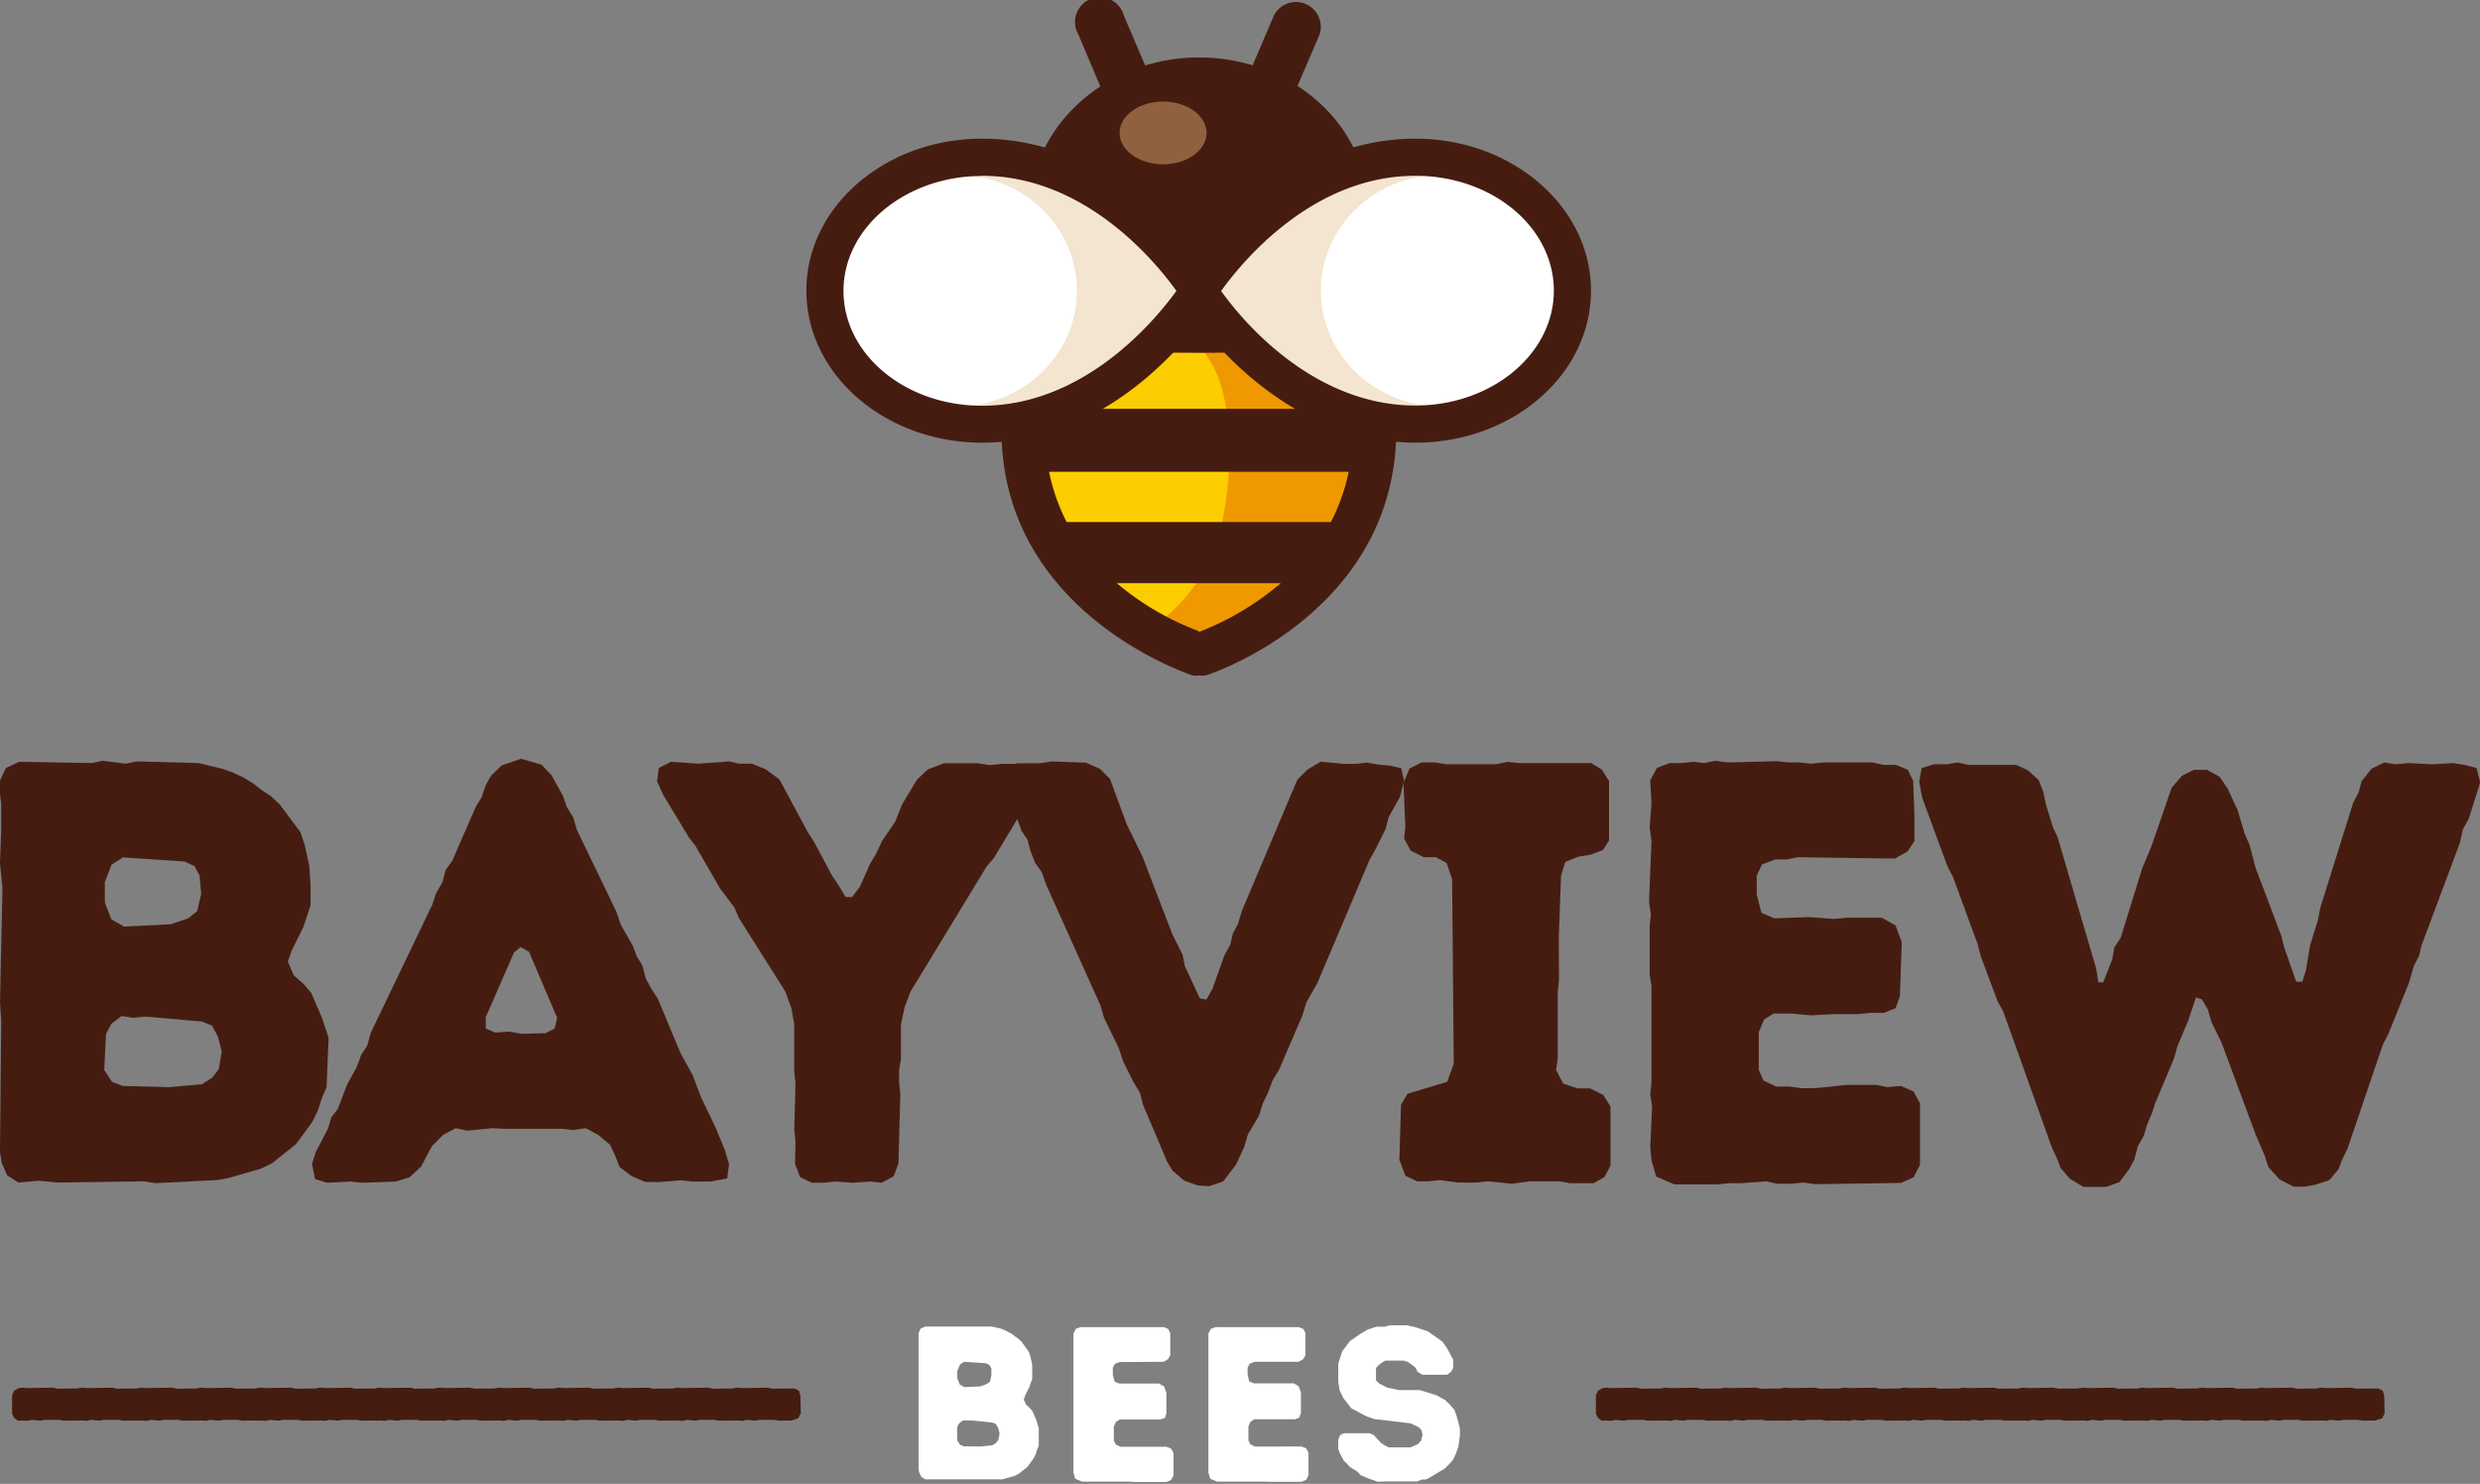 <svg xmlns="http://www.w3.org/2000/svg" viewBox="0 0 120.9 72.34"><rect x="0" y="0" width="120.9" height="72.34" fill="#808080" stroke="none"/><title>Asset 1</title><g id="Layer_2" data-name="Layer 2"><g id="Layer_1-2" data-name="Layer 1"><path d="M0,56.16l.06-6.4L0,48.88l.12-5.57L0,42.08l.06-1.72,0-.53,0-.61L0,38.69v-.64l.29-.61.64-.3,3.54.06L5,37.09l1.14.14.53-.11,3,.08,1.13.27.5.17.56.26.49.3.41.32.44.29.44.41,1,1.34.21.61.23,1.06.06.9,0,1-.35,1.06-.56,1.13-.2.56.29.67.47.41.38.44.52,1.2.33,1L15.92,53l-.24.56-.17.55-.29.59-.79,1.08-1.17.93-.53.26-1.63.47-.53.09-3,.15L7,57.59l-4.23.06-.88-.09-1,.09L.35,57.3l-.26-.59ZM8.24,53l1.6-.14.5-.32.32-.41.15-.85-.18-.73L10.34,50l-.5-.2L7.1,49.56l-.62.06-.55-.09-.5.38-.26.49-.09,1.76.38.58.53.2Zm.08-7.94.85-.29.44-.35.2-.85-.08-.88-.24-.46L9,42l-3-.2-.56.35L5.11,43l0,1,.32.82.61.35Z" fill="#461c11"/><path d="M31.45,57.62l-.67-.29-.58-.44L30,56.36l-.26-.55-.56-.47L28.56,55l-.64.09-.53-.06-2.86,0L24,55l-1.22.12L22.22,55l-.61.32-.55.55-.53,1-.56.52-.67.21-1.63.06-.59-.06-1.14.06-.58-.18-.15-.73.18-.58L16,55l.15-.53.32-.41.44-1.16L17.4,52l.21-.58.29-.44.18-.64,3-6.25.17-.53.32-.55.15-.59.32-.44,1.17-2.68.26-.41.2-.59.27-.49.52-.5.94-.32,1,.29.5.53.55,1,.18.53.32.52.17.59,1.93,4,.21.62.61,1.08.17.47.27.43.17.65.3.55.29.44,1.11,2.66.58,1.05.41,1.08L34.9,55l.44,1.08.2.67-.09.7-.81.15-.91,0-.55-.06-1.11.09ZM26.6,50.37l.44-.23.12-.52L25.79,46.4l-.41-.23-.32.26-1.38,3.16,0,.55.47.2.67-.05.59.11Z" fill="#461c11"/><path d="M38.78,55.63l-.06-.55.06-2.25-.06-.59,0-2.3-.14-.79-.3-.82-2.25-3.56-.23-.53-.7-.93-1.2-2.08-.32-.41-1.25-2.07-.3-.67.09-.64.59-.3,1.34.09,1.49-.11.49.11.62,0,.67.27L38,38l1.38,2.57.32.5.87,1.63.32.47.33.56h.32l.38-.5.49-1.11.3-.5L43,41l.64-.94.35-.87L44.71,38l.52-.49.79-.3.5,0,1.14,0,.58.09.62-.06,1.14,0,.52.12.12.64-.32.73-1.87,3.1-.35.41-3.71,6.1-.29.76-.18.85,0,1.69-.09.53v.58l.06.58-.09,3.39-.23.62-.58.32-.59-.06-.82.06-.9-.06-.53.06-.58,0L39,57.38l-.24-.64Z" fill="#461c11"/><path d="M58.38,57.79l-.65-.23-.58-.5-.26-.44-1.17-2.77-.15-.58-.32-.53-.5-1-.2-.62-.73-1.51L53.64,49,51,43.13l-.21-.61-.32-.44-.23-.58-.15-.56-.29-.44L48.88,38l.24-.58.46-.21h1.11l.59-.09,1.66.06.68.3.49.49.82,2.22.76,1.55,1.46,3.8.5,1,.11.55.73,1.58.32.06.3-.53.58-1.63.29-.53.12-.52.26-.5.18-.61L63.25,38l.5-.49.64-.38,1.11.11.59,0,.55-.06.53.09.61.06.53.12.14.61-.2.79-.56,1-.14.56-.5,1-.29.52-2.54,6-.53.93-.2.65-1.14,2.65-.32.53-.18.5-.29.61-.18.58-.55.94-.18.61-.38.82-.64.85-.7.23Z" fill="#461c11"/><path d="M76,57.59H74.58l-.87.12-1.17-.12-.59.06-.9,0-.85-.12-.55.06h-.56l-.58-.27-.29-.78.08-2.69.32-.53,1.93-.58.32-.88-.08-9-.27-.79L70,41.79h-.59l-.64-.32-.32-.59.06-.55-.09-2.16.29-.7.59-.3h.67l.55.09h2.4l.58-.12.53.06h3.53l.53.32.35.56,0,2.89-.29.47-.62.23-.58.09-.64.26-.21.67-.11,3L76,47.75l-.06.64,0,3.21-.08.56.35.67.7.23h.61l.64.32.35.56v2.89l-.29.55-.52.3-1.17,0Z" fill="#461c11"/><path d="M87.9,57.65l-.59.06-.67,0-.55-.12-1.2.09-.53,0-.64.06-2.1,0-.88-.38-.23-.79-.06-.64.09-2-.09-.58.06-.56,0-4.73-.09-.53,0-2.39.06-.56-.09-.61L80.51,41l-.09-.64.09-1.2-.06-1.11.32-.61.62-.24.58,0,.58-.06.53.06.55-.11.59.08,2.39-.06.59.06.49,0,.59.06.64-.06,2.37,0,.52.12h.62l.58.24.26.55.06,1.75,0,.59,0,.58L93,41.5l-.61.35-.56,0-4.18-.06-.55.11-.56,0-.64.24-.26.55v.91l.23.9.62.27,1.69-.06,1.23.09.61-.06h1.72l.67.38.3.81-.09,2.63-.21.59-.58.23-.67,0-.59.06-1.19,0-1.11.06-.94-.09-.87,0L86,49.7l-.26.62v1.84l.23.52.62.29.64,0,.55.08.65,0L89,53l1-.11,1.49,0L92,53l.67-.06.61.27.32.58v3l-.32.61-.61.27-4.18.06Z" fill="#461c11"/><path d="M100.28,56.48l-.26-.56-2.37-6.63-.26-.46-.82-2.19L96.4,46l-1.2-3.27-.26-.49L93.71,38.9l-.15-.79.12-.67.61-.18.62,0,.52-.09.53.12,2.33,0,.56.26.53.47.23.58.12.59.35,1.14.23.49,1.87,6.37.12.7.23,0,.44-1.11.11-.61.3-.44,1.05-3.39.44-1.05,1-2.89.5-.58.58-.29h.64l.62.34.4.59.24.53.23.49.35,1.17.24.55.29,1.11,1.25,3.3.15.59.58,1.66.3,0,.17-.55.21-1.23.38-1.23.11-.58,1.61-5.14.26-.5.15-.55.49-.61.62-.3.55.09.62-.06,1.16.06,1-.06.58.09.58.15.18.7-.56,1.78-.29.52-.14.65-1.87,5-.12.5-.26.52-.24.82-1,2.48-.26.5L114.44,56l-.26.53L114,57l-.44.53-.7.23-.5.09-.55,0-.68-.35-.55-.61-.18-.56-.43-1-1.67-4.5-.49-1-.18-.62-.29-.49-.29-.09-.38,1.14L106.15,51l-.17.61-.91,2.16-.15.47-.26.61-.14.5-.3.53-.17.64-.26.49-.47.62-.64.23-1.11,0-.65-.38-.46-.53Z" fill="#461c11"/><path d="M44.78,71.68l0-2.36,0-.32,0-2,0-.45,0-.64v-.42l0-.19V65l.1-.23.24-.1,1.3,0,.2,0,.42,0,.19,0,1.11,0,.42.09.18.07.2.1.19.1.15.12.16.11.16.15.36.5.07.22.09.39,0,.33v.37l-.13.38-.21.42-.07.21.11.25.17.15.14.16.19.44.12.39,0,.87-.09.2-.06.21-.11.21-.29.4-.43.34-.19.1-.61.17-.19,0-1.11,0-.21,0-1.56,0-.33,0-.35,0-.2-.13-.1-.22Zm3-1.16.59-.06.18-.11.12-.15.06-.32-.07-.27-.11-.19-.18-.07-1-.1-.23,0-.2,0-.18.14-.1.18,0,.65.14.21.19.08Zm0-2.93.31-.11.17-.12.07-.32,0-.32-.09-.17-.17-.09L47,66.39l-.2.13-.13.31v.36l.12.31.22.12Z" fill="#fff"/><path d="M55.05,72.23l-.21,0h-.25l-.21,0-.44,0h-.19l-.24,0h-.77l-.32-.14-.09-.29,0-.24,0-.74,0-.22,0-.2V68.66l0-.2v-.88l0-.2,0-.23,0-1.05,0-.24,0-.44,0-.41.12-.23.22-.08h.22l.21,0,.2,0,.2,0,.22,0,.88,0,.21,0H55l.21,0,.24,0h.87l.19,0h.23l.21.09.1.2,0,.65v.43l-.11.19-.22.13h-.21L55,66.4l-.21,0h-.2l-.24.09-.1.2v.33l.09.34.23.09.62,0,.45,0,.23,0h.63l.25.14.11.31,0,1-.07.22-.22.08h-.24l-.22,0-.44,0-.41,0-.34,0h-.33l-.19.12-.1.23v.68l.09.19.23.11.23,0,.21,0h.23l.22,0,.35,0h.55l.21,0,.24,0,.23.09.12.22v1.09l-.12.22-.23.1-1.53,0Z" fill="#fff"/><path d="M61.65,72.23l-.22,0h-.25l-.2,0-.44,0h-.2l-.23,0h-.78L59,72.09l-.09-.29,0-.24,0-.74,0-.22,0-.2,0-1.74,0-.2v-.88l0-.2,0-.23,0-1.05,0-.24,0-.44,0-.41.12-.23.23-.08h.21l.22,0,.19,0,.21,0,.21,0,.88,0,.22,0h.18l.22,0,.23,0h.87l.2,0h.22l.22.09.1.2,0,.65v.43l-.11.19-.23.13h-.2l-1.54,0-.2,0h-.21l-.23.09-.1.2v.33l.08.34.23.09.62,0,.46,0,.22,0h.64l.24.14.11.31,0,1-.08.22-.21.08h-.25l-.21,0-.44,0-.41,0-.35,0h-.32l-.19.12-.1.23v.68l.09.19.22.11.24,0,.2,0h.24l.21,0,.36,0H63l.2,0,.25,0,.23.09.11.22v1.09l-.11.22-.23.1-1.54,0Z" fill="#fff"/><path d="M67.17,72.24l-.42-.15L66.53,72l-.2-.09-.15-.16-.38-.24-.14-.16-.15-.14-.21-.4-.06-.19,0-.22,0-.21.09-.23.19-.09.83,0,.21,0,.19,0,.22.09.35.38.18.12.19.1.54,0,.2,0,.33,0,.37-.16.14-.16.08-.27-.06-.27-.14-.13-.39-.18L67,69.18l-.38-.13-.74-.39-.39-.5-.18-.37-.07-.43V67l0-.52.19-.6.38-.5.52-.36.36-.21.41-.13.2,0h.21l.24-.07.82,0,.42.09.61.2.71.5.23.32.3.56,0,.2,0,.21-.09.18-.2.15-.19,0h-.22l-.29,0-.51,0-.23-.14L69,66.67l-.19-.15-.19-.13-.19-.06-.35,0h-.34l-.2,0-.17.1-.16.12-.13.14,0,.29,0,.32.16.15.4.2.57.12h.31l.23,0H69l.22,0,.84.26.19.12.17.08.2.18.28.32L71,69l.17.62,0,.35-.07.54-.06.18-.07.19-.11.24-.11.15-.31.32-.74.44-.2.1-.19,0-.22.09-.21,0-.22,0-.21,0-.85,0Z" fill="#fff"/><polygon points="39.02 68.04 38.95 67.8 38.73 67.69 37.64 67.7 37.44 67.65 36.19 67.67 35.97 67.65 35.77 67.67 35.75 67.69 34.74 67.7 34.53 67.65 33.28 67.67 33.07 67.65 32.86 67.67 32.84 67.69 31.83 67.7 31.63 67.65 30.38 67.67 30.16 67.65 29.96 67.67 29.94 67.69 28.93 67.7 28.72 67.65 27.48 67.67 27.26 67.65 27.05 67.67 27.04 67.69 26.02 67.7 25.82 67.65 24.57 67.67 24.36 67.65 24.15 67.67 24.13 67.69 23.12 67.7 22.91 67.65 21.66 67.67 21.45 67.65 21.25 67.67 21.23 67.69 20.21 67.7 20.01 67.65 18.76 67.67 18.55 67.65 18.34 67.67 18.32 67.69 17.31 67.7 17.11 67.65 15.86 67.67 15.64 67.65 15.44 67.67 15.42 67.69 14.4 67.7 14.2 67.65 12.95 67.67 12.74 67.65 12.53 67.67 12.51 67.69 11.5 67.7 11.29 67.65 10.05 67.67 9.83 67.65 9.63 67.67 9.61 67.69 8.6 67.7 8.39 67.65 7.14 67.67 6.93 67.65 6.72 67.67 6.7 67.69 5.69 67.7 5.49 67.65 4.24 67.67 4.02 67.65 3.82 67.67 3.8 67.69 2.79 67.7 2.58 67.65 1.33 67.67 1.12 67.65 0.91 67.67 0.69 67.8 0.59 68.01 0.59 68.92 0.69 69.13 0.88 69.26 1.11 69.25 1.33 69.27 1.54 69.22 1.97 69.26 2.15 69.22 2.88 69.22 3.1 69.26 3.73 69.25 3.76 69.24 3.79 69.26 4.01 69.25 4.24 69.27 4.44 69.22 4.87 69.26 5.05 69.22 5.79 69.22 6 69.26 6.64 69.25 6.66 69.24 6.69 69.26 6.92 69.25 7.14 69.27 7.35 69.22 7.78 69.26 7.96 69.22 8.69 69.22 8.91 69.26 9.54 69.25 9.57 69.24 9.59 69.26 9.82 69.25 10.05 69.27 10.25 69.22 10.68 69.26 10.86 69.22 11.6 69.22 11.81 69.26 12.45 69.25 12.47 69.24 12.5 69.26 12.72 69.25 12.95 69.27 13.15 69.22 13.59 69.26 13.77 69.22 14.5 69.22 14.72 69.26 15.35 69.25 15.38 69.24 15.4 69.26 15.63 69.25 15.86 69.27 16.06 69.22 16.49 69.26 16.67 69.22 17.41 69.22 17.62 69.26 18.26 69.25 18.28 69.24 18.31 69.26 18.54 69.25 18.76 69.27 18.96 69.22 19.4 69.26 19.58 69.22 20.31 69.22 20.53 69.26 21.16 69.25 21.18 69.24 21.21 69.26 21.44 69.25 21.66 69.27 21.87 69.22 22.3 69.26 22.48 69.22 23.22 69.22 23.43 69.26 24.07 69.25 24.09 69.24 24.12 69.26 24.34 69.25 24.57 69.27 24.77 69.22 25.2 69.26 25.39 69.22 26.12 69.22 26.34 69.26 26.97 69.25 27 69.24 27.02 69.26 27.25 69.25 27.48 69.27 27.68 69.22 28.11 69.26 28.29 69.22 29.02 69.22 29.24 69.26 29.88 69.25 29.9 69.24 29.93 69.26 30.15 69.25 30.38 69.27 30.58 69.22 31.02 69.26 31.2 69.22 31.93 69.22 32.15 69.26 32.78 69.25 32.8 69.24 32.83 69.26 33.06 69.25 33.28 69.27 33.49 69.22 33.92 69.26 34.1 69.22 34.83 69.22 35.05 69.26 35.69 69.25 35.71 69.24 35.74 69.26 35.96 69.25 36.19 69.27 36.39 69.22 36.82 69.26 37.01 69.22 37.74 69.22 37.95 69.26 38.59 69.25 38.91 69.14 39.04 68.91 39.02 68.04" fill="#461c11"/><polygon points="116.23 68.04 116.16 67.8 115.94 67.69 114.86 67.7 114.65 67.65 113.4 67.67 113.19 67.65 112.98 67.67 112.96 67.69 111.95 67.7 111.75 67.65 110.5 67.67 110.28 67.65 110.08 67.67 110.06 67.69 109.05 67.7 108.84 67.65 107.59 67.67 107.38 67.65 107.17 67.67 107.15 67.69 106.14 67.7 105.94 67.65 104.69 67.67 104.47 67.65 104.27 67.67 104.25 67.69 103.24 67.7 103.03 67.65 101.78 67.67 101.57 67.65 101.36 67.67 101.34 67.69 100.33 67.7 100.13 67.65 98.88 67.67 98.66 67.65 98.46 67.67 98.44 67.69 97.43 67.7 97.22 67.65 95.97 67.67 95.76 67.65 95.55 67.67 95.53 67.69 94.52 67.7 94.32 67.65 93.07 67.67 92.85 67.65 92.65 67.67 92.63 67.69 91.62 67.7 91.41 67.65 90.16 67.67 89.95 67.65 89.74 67.67 89.72 67.69 88.71 67.7 88.51 67.65 87.26 67.67 87.04 67.65 86.84 67.67 86.82 67.69 85.81 67.7 85.6 67.65 84.36 67.67 84.14 67.65 83.94 67.67 83.92 67.69 82.9 67.7 82.7 67.65 81.45 67.67 81.23 67.65 81.03 67.67 81.01 67.69 80 67.7 79.79 67.65 78.55 67.67 78.33 67.65 78.13 67.67 77.9 67.8 77.8 68.01 77.8 68.92 77.9 69.13 78.09 69.26 78.32 69.25 78.55 69.27 78.75 69.22 79.18 69.26 79.36 69.22 80.09 69.22 80.31 69.26 80.95 69.25 80.97 69.24 81 69.26 81.22 69.25 81.45 69.27 81.66 69.22 82.08 69.26 82.27 69.22 83 69.22 83.22 69.26 83.85 69.25 83.88 69.24 83.9 69.26 84.13 69.25 84.36 69.27 84.56 69.22 84.99 69.26 85.17 69.22 85.91 69.22 86.12 69.26 86.75 69.25 86.78 69.24 86.81 69.26 87.03 69.25 87.26 69.27 87.46 69.22 87.89 69.26 88.08 69.22 88.81 69.22 89.03 69.26 89.66 69.25 89.68 69.24 89.71 69.26 89.94 69.25 90.16 69.27 90.37 69.22 90.8 69.26 90.98 69.22 91.71 69.22 91.93 69.26 92.56 69.25 92.59 69.24 92.62 69.26 92.84 69.25 93.07 69.27 93.27 69.22 93.7 69.26 93.89 69.22 94.62 69.22 94.83 69.26 95.47 69.25 95.49 69.24 95.52 69.26 95.75 69.25 95.97 69.27 96.18 69.22 96.61 69.26 96.79 69.22 97.52 69.22 97.74 69.26 98.37 69.25 98.4 69.24 98.43 69.26 98.65 69.25 98.88 69.27 99.08 69.22 99.51 69.26 99.7 69.22 100.43 69.22 100.64 69.26 101.28 69.25 101.3 69.24 101.33 69.26 101.56 69.25 101.78 69.27 101.99 69.22 102.42 69.26 102.6 69.22 103.33 69.22 103.55 69.26 104.18 69.25 104.21 69.24 104.24 69.26 104.46 69.25 104.69 69.27 104.89 69.22 105.32 69.26 105.51 69.22 106.24 69.22 106.45 69.26 107.09 69.25 107.11 69.24 107.14 69.26 107.37 69.25 107.59 69.27 107.8 69.22 108.23 69.26 108.41 69.22 109.14 69.22 109.36 69.26 109.99 69.25 110.02 69.24 110.05 69.26 110.27 69.25 110.5 69.27 110.7 69.22 111.13 69.26 111.31 69.22 112.05 69.22 112.26 69.26 112.9 69.25 112.92 69.24 112.95 69.26 113.18 69.25 113.4 69.27 113.61 69.22 114.04 69.26 114.22 69.22 114.95 69.22 115.17 69.26 115.8 69.25 116.13 69.14 116.25 68.91 116.23 68.04" fill="#461c11"/><path d="M67,21c0,8.32-8.57,11-8.57,11s-8.56-2.64-8.56-11c0-5.5,3.83-8,8.56-8S67,15.47,67,21Z" fill="#fccd00"/><path d="M58.44,13c-.86,0-2.1,2.2-2.88,2.37,2.79.76,4.36,2.15,4.36,6.65,0,5.35-2,7.31-4,8.77a13.78,13.78,0,0,0,2.48,1.15S67,29.29,67,21C67,15.47,63.17,13,58.44,13Z" fill="#ef9800"/><path d="M58.44,11.93c-5.93,0-9.62,3.46-9.62,9,0,9,9.22,11.94,9.31,12a1.15,1.15,0,0,0,.31,0,1.17,1.17,0,0,0,.32,0c.09,0,9.31-3,9.31-12C68.07,15.39,64.38,11.93,58.44,11.93Zm6.44,13.52H52A9.59,9.59,0,0,1,51.14,23H65.75A9.59,9.59,0,0,1,64.88,25.45ZM58.44,14c5.85,0,7.19,3.61,7.45,5.93H51C51.26,17.65,52.6,14,58.44,14Zm0,16.77a13.62,13.62,0,0,1-4-2.34h8A13.87,13.87,0,0,1,58.45,30.81Z" fill="#461c11"/><path d="M65.77,10.16c0,3.56-3.28,6.14-7.33,6.14s-7.32-2.58-7.32-6.14S54.4,3.7,58.44,3.7,65.77,6.59,65.77,10.16Z" fill="#461c11"/><path d="M58.44,17.2c-18,0-8.23-3-8.23-7S53.9,2.8,58.44,2.8s8.24,3.3,8.24,7.36S76.73,17.2,58.44,17.2Zm0-12.59C54.9,4.61,52,7.1,52,10.16s2.76,5.23,6.42,5.23,6.43-2.25,6.43-5.23S62,4.61,58.44,4.61Z" fill="#461c11"/><path d="M58.44,14.17s-3.95,6.5-10.57,6.5c-4.23,0-7.65-2.91-7.65-6.5s3.42-6.51,7.65-6.51C54.49,7.66,58.44,14.17,58.44,14.17Z" fill="#f3e5cf"/><path d="M58.44,14.17s4,6.5,10.58,6.5c4.23,0,7.65-2.91,7.65-6.5S73.25,7.66,69,7.66C62.4,7.66,58.44,14.17,58.44,14.17Z" fill="#f3e5cf"/><path d="M55,5.52a1.23,1.23,0,0,1-1.12-.74l-1.31-3.1A1.21,1.21,0,1,1,54.78.74L56.1,3.83a1.22,1.22,0,0,1-.64,1.59A1.14,1.14,0,0,1,55,5.52Z" fill="#461c11"/><path d="M61.9,5.52a1.14,1.14,0,0,1-.47-.1,1.22,1.22,0,0,1-.64-1.59L62.11.74a1.21,1.21,0,0,1,2.22.94L63,4.78A1.23,1.23,0,0,1,61.9,5.52Z" fill="#461c11"/><ellipse cx="46.65" cy="14.17" rx="5.85" ry="5.64" fill="#fff"/><ellipse cx="70.24" cy="14.17" rx="5.85" ry="5.64" fill="#fff"/><path d="M47.87,21.58c-4.72,0-8.56-3.32-8.56-7.41s3.84-7.41,8.56-7.41c7.05,0,11.18,6.65,11.35,6.94a.89.89,0,0,1,0,.94C59.05,14.92,54.92,21.58,47.87,21.58Zm0-13c-3.72,0-6.75,2.51-6.75,5.6s3,5.6,6.75,5.6c5,0,8.45-4.17,9.48-5.6C56.32,12.74,52.88,8.57,47.87,8.57Z" fill="#461c11"/><path d="M69,21.58c-7,0-11.18-6.66-11.35-6.94a.89.89,0,0,1,0-.94C57.84,13.41,62,6.76,69,6.76c4.72,0,8.56,3.32,8.56,7.41S73.74,21.58,69,21.58Zm-9.48-7.41c1,1.42,4.47,5.6,9.48,5.6,3.72,0,6.75-2.51,6.75-5.6s-3-5.6-6.75-5.6C64,8.57,60.57,12.74,59.54,14.17Zm-1.1,0h0Z" fill="#461c11"/><ellipse cx="56.7" cy="6.48" rx="2.12" ry="1.53" fill="#bf905e" opacity="0.6"/></g></g></svg>